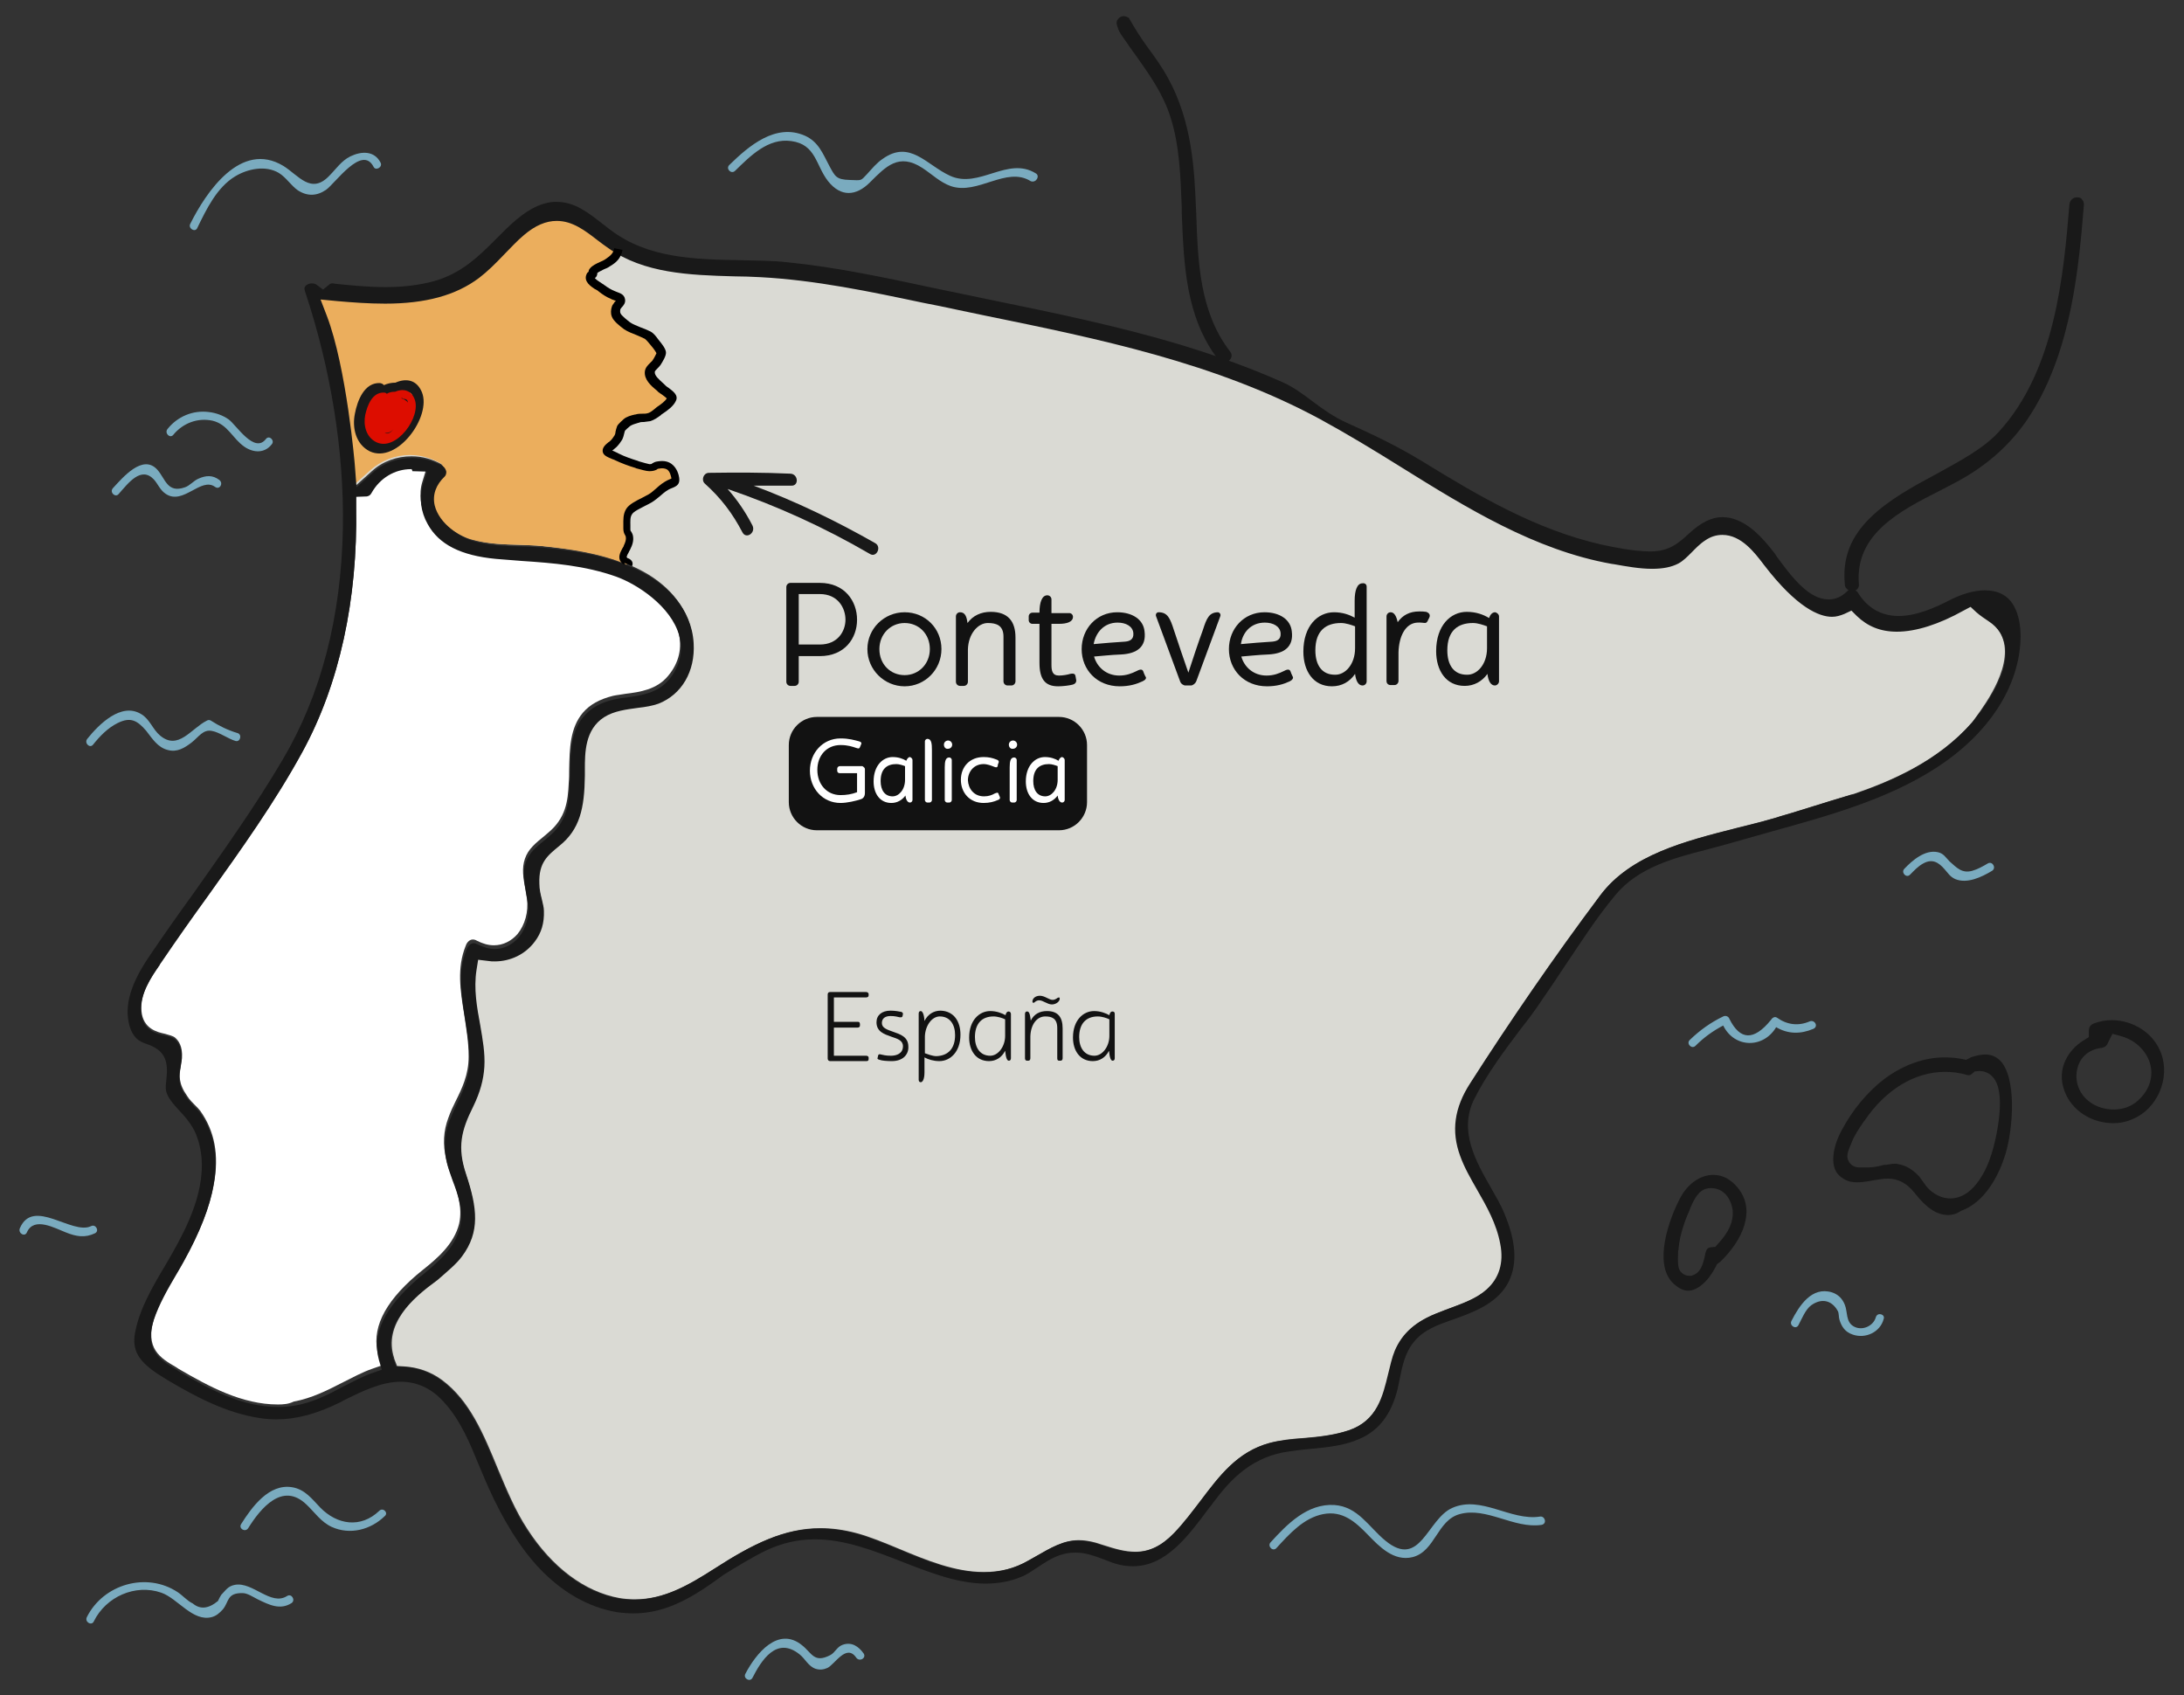 <?xml version="1.0" encoding="UTF-8"?>
<!-- Generator: Adobe Illustrator 25.2.1, SVG Export Plug-In . SVG Version: 6.00 Build 0)  -->
<svg xmlns="http://www.w3.org/2000/svg" xmlns:xlink="http://www.w3.org/1999/xlink" version="1.1" id="Capa_1" x="0px" y="0px" width="528px" height="409.8px" viewBox="0 0 528 409.8" style="enable-background:new 0 0 528 409.8;" xml:space="preserve">
<rect x="0" y="0" width="528" height="409.8" fill="#333333" stroke="none"/>
<style type="text/css">
	.st0{fill:#FFFFFF;}
	.st1{fill:#7AABBF;}
	.st2{fill:#191919;}
	.st3{fill:#DADAD4;}
	.st4{fill:#EBAE5D;}
	.st5{fill:#DD0D00;}
	.st6{fill:#121212;}
</style>
<path class="st0" d="M67.2,339.5c-8.7,0-16.6-4.3-24-8.6c-0.2-0.1-0.4-0.3-0.6-0.4c-3.8-2.2-7.7-4.5-5.3-12  c1.2-3.8,3.3-7.3,5.3-10.6c0.7-1.1,1.3-2.2,1.9-3.3c3.9-7,6.3-13,7.2-18.4c1.3-7,0.2-12.8-3.3-17.7c-0.3-0.4-0.8-0.9-1.3-1.4  c-0.6-0.6-1.3-1.3-1.8-2.1c-2.2-3.1-2-5-1.6-7.2c0.1-0.6,0.2-1.2,0.3-2c0.2-3-0.9-4.3-1.7-5c-0.5-0.4-1.4-0.6-2.4-0.9  c-1.9-0.4-5.3-1.2-5.7-5.5c-0.4-4.3,2.5-8.4,4.5-11.5c0.2-0.3,0.4-0.5,0.5-0.8c3.6-5.3,7.4-10.6,11.1-15.7  c8-11.2,16.3-22.8,22.9-34.9c8.9-16.3,13.3-36.7,12.9-59.1l0-2.6l2.6-0.1c0.3,0,0.7-0.1,1.1-0.8c2.1-3.6,5.7-5.8,9.6-5.8  c0.1,0,0.1,0,0.2,0l3.5,0.1l-1,3.3c-0.9,2.9-0.4,6.3,1.2,9.4c2.7,4.9,8,7.5,16.5,8.4c2.1,0.2,4.2,0.4,6.3,0.5  c7.5,0.5,15.2,1.1,22.7,3.8c5,1.8,13.2,7,15.2,14.1c1,3.8,0.2,7.5-2.5,10.7c-2.7,3.3-6.9,3.9-10.2,4.3c-1.1,0.2-2.2,0.3-3.1,0.5  c-3.2,0.8-5.6,2.1-7.3,4.1c-3.1,3.7-3.2,8.6-3.3,13.8c0,1,0,2.1-0.1,3.1c-0.2,4.5-0.7,8.6-5.1,12.2c-0.2,0.2-0.5,0.4-0.7,0.6  c-2.2,1.8-4,3.2-4.8,5.6c-0.8,2.3-0.4,4.6,0.1,7.3c0.1,0.8,0.3,1.6,0.4,2.4c0.4,3.1-0.5,6.3-2.3,8.5c-1.5,1.7-3.5,2.7-5.7,2.7  c-1.4,0-2.7-0.4-4.1-1.1c-0.3-0.2-0.7-0.3-1-0.3c-1,0-1.6,1.1-1.7,1.5c-2.2,5.4-1.3,10.8-0.4,16.5c0.5,3.3,1.1,6.7,1.1,10.3  c0,4.4-1.6,7.7-3.2,10.9c-0.6,1.2-1.2,2.5-1.7,3.9c-1.2,3.2-1.4,6.4-0.5,10.2c0.3,1.3,0.8,2.6,1.3,4c1.3,3.4,2.7,7.4,1.8,11.4  c-1.2,4.9-5.3,8.4-8.7,11.1c-0.6,0.5-1.2,1-1.7,1.4c-7.9,6.8-10.9,13.2-9.1,19.4l0.7,2.4l-2.3,0.8c-2.3,0.8-4.5,2-6.9,3.2  c-3.7,1.9-7.6,3.9-12,4.7C69.8,339.4,68.5,339.5,67.2,339.5z"></path>
<path class="st1" d="M372.3,366.6c-7.1,1.1-14.2-5.2-21.2-2.1c-6.1,2.7-7.7,14.9-16.2,7.9c-4-3.3-6.6-8.2-12.3-8.6  c-6.5-0.4-11.4,4.6-15.4,9c-0.9,0.9,0.5,2.4,1.4,1.4c3.1-3.4,6.6-7.3,11.3-8.2c4.7-0.9,7.8,1.9,10.8,5c2.8,2.9,6.3,6.5,10.8,5.4  c5.5-1.4,5.9-8.9,11.4-10.4c6.5-1.8,13.1,3.6,19.8,2.6C374.1,368.3,373.5,366.4,372.3,366.6z"></path>
<path class="st1" d="M208.8,399.7c-1.2-1.7-2.9-2.9-5.1-2.1c-1.4,0.5-1.8,1.9-3,2.5c-3.9,2-4.4-0.5-6.8-2.4  c-5.8-4.7-11.2,2.1-13.7,6.9c-0.6,1.1,1.1,2.1,1.7,1c2.1-4.1,5.8-10.2,11.4-5.7c1.4,1.1,2.1,2.9,3.9,3.5c1,0.3,1.9,0.2,2.8-0.2  c1.8-0.8,4.6-6,7-2.5C207.8,401.8,209.5,400.8,208.8,399.7z"></path>
<path class="st1" d="M53,116c-1.6-1.2-3.2-1.1-5-0.3c-1.2,0.5-2.1,1.7-3.3,2.1c-4.3,1.5-4.7-2.1-6.7-4.3c-3.5-3.8-8.3,1.9-10.7,4.5  c-0.9,1,0.6,2.4,1.4,1.4c2.3-2.6,5.4-6.8,8.5-3.5c1,1.1,1.5,2.6,2.9,3.5c4.2,2.8,8.5-4.2,11.9-1.7C53.1,118.5,54.1,116.8,53,116z"></path>
<path class="st1" d="M57.4,177.2c-2.3-0.7-4.4-1.7-6.4-3c-0.3-0.2-0.7-0.2-1,0c-3.8,1.9-6.9,7.3-11.3,3.6c-1.8-1.5-2.5-4-4.6-5.2  c-4.8-2.9-10.2,2.5-13,6c-0.8,1,0.6,2.4,1.4,1.4c1.6-2,3.5-4,5.9-5.2c3.2-1.6,4.8-0.6,6.9,1.8c1.5,1.9,2.8,4.1,5.3,4.7  c2.2,0.6,4-0.5,5.7-1.8c1.7-1.3,2.8-3.3,5-2.8c1.7,0.3,3.9,1.9,5.6,2.4C58.1,179.5,58.6,177.5,57.4,177.2z"></path>
<path class="st1" d="M250.4,41.9c-6.8-4.2-13.7,3.8-20.7,0.6c-5.7-2.6-9.7-8.8-16.3-4.1c-1.5,1-2.6,2.4-3.8,3.7  c-1.6,1.7-1.2,1.5-4.2,1.4c-3.2-0.1-3.5-0.8-4.9-3.4c-1.6-3-2.6-5.8-5.9-7.3c-7.1-3.1-13.6,2.5-18.3,7.1c-0.9,0.9,0.5,2.3,1.4,1.4  c3.7-3.6,8-8,13.6-7.2c6,0.8,5.9,5.9,8.9,9.7c3.1,3.9,6.8,3.6,10.1,0.3c3.9-3.9,7-7.2,12.7-3.5c2.3,1.5,4.3,3.5,6.9,4.4  c6.5,2.2,13.4-4.9,19.3-1.2C250.5,44.3,251.5,42.5,250.4,41.9z"></path>
<path class="st1" d="M480.6,208.7c-1.2,0.7-2.4,1.4-3.8,1.8c-2.5,0.7-3.8-0.8-5.5-2.3c-0.9-0.9-1.4-1.9-2.8-2.2  c-3.1-0.7-6.2,2-8.1,4c-0.9,0.9,0.5,2.4,1.4,1.4c1-1,1.9-2,3.2-2.7c2.2-1.2,3.7-0.2,5.1,1.4c0.9,1,1.3,1.8,2.6,2.4  c2.9,1.2,6.4-0.5,8.9-2C482.7,209.8,481.7,208.1,480.6,208.7z"></path>
<path class="st1" d="M437.5,246.9c-2.8,1.2-5.5,0.8-7.9-0.9c-0.6-0.4-1.2,0.1-1.5,0.6c-4.1,5-7.4,4.9-10-0.3  c-0.2-0.6-0.9-0.9-1.5-0.6c-3.1,1.5-5.6,3.3-8.1,5.7c-0.9,0.9,0.5,2.3,1.4,1.4c2-2,4.2-3.6,6.7-4.9c2.7,5.5,9.7,5.6,12.8,0.4  c2.9,1.7,5.9,1.7,9,0.4C439.7,248.1,438.7,246.4,437.5,246.9z"></path>
<path class="st1" d="M453.5,318.4c-0.6,2.2-3.4,3.4-5.4,2.2c-1.9-1.1-1.4-3.5-2.1-5.2c-0.6-1.5-1.6-2.5-3.1-3  c-4.9-1.5-7.9,3.2-9.8,6.9c-0.6,1.1,1.1,2.2,1.7,1c0.8-1.5,1.7-3.8,3.1-4.8c2.4-1.7,4.9-1.3,6.4,1.4c0.3,0.5,0.2,1.5,0.4,2.1  c0.5,1.7,1.4,3,3.2,3.6c3.1,1.1,6.7-0.6,7.5-3.8C455.8,317.7,453.9,317.1,453.5,318.4z"></path>
<path class="st1" d="M91.7,365.2c-4.5,4.3-10.2,3.4-14.3-0.8c-2-2.1-3.7-4.4-6.8-4.9c-5.6-0.9-9.7,4.8-12.3,8.9  c-0.7,1.1,1,2.1,1.7,1c3-4.8,8.3-11.3,14.1-5.7c2,1.9,3.5,4.2,6.1,5.4c4.4,2,9.4,0.7,12.8-2.6C94,365.7,92.6,364.3,91.7,365.2z"></path>
<path class="st1" d="M69.4,385.8c-3.9,2.5-8.3-3.5-12.6-2.7c-1.7,0.3-2.2,1.3-3.3,2.4c-0.3,0.5-0.6,1-0.8,1.5  c-2.3,1.9-4.3,2.1-6.1,0.6c-1.3-0.6-2.4-1.9-3.6-2.7c-7.5-5-18-2-22,6c-0.6,1.2,1.2,2.2,1.7,1c2.9-5.9,10-9.1,16.3-6.9  c4,1.4,7.6,7.1,12.2,5.9c1.1-0.3,1.9-1,2.7-1.9c1.5-1.8,0.9-4,4.8-3.9c1.1,0,2.6,1,3.6,1.5c2.7,1.3,5.4,2.7,8.2,0.9  C71.5,386.8,70.5,385.1,69.4,385.8z"></path>
<path class="st1" d="M22,296.4c-4.6,2.2-14-7-17.2,0.5c-0.5,1.2,1.2,2.2,1.7,1c1.7-3.9,6.8-1,9.4,0c2.5,1,4.6,1.4,7.1,0.2  C24.1,297.5,23.1,295.8,22,296.4z"></path>
<path class="st1" d="M64.3,106.1c-2.8,3.7-7.2-3.4-9-4.7c-1.4-1-3.1-1.6-4.8-1.8c-3.9-0.5-7.6,1.1-10,4.1c-0.8,1,0.6,2.4,1.4,1.4  c2.3-2.8,5.9-4.2,9.5-3.4c3.7,0.9,4.8,4.3,7.7,6.3c2.2,1.5,4.9,1.6,6.6-0.6C66.5,106.5,65.1,105.1,64.3,106.1z"></path>
<path class="st2" d="M408.1,312c-1.2,0-2.5-0.7-3.8-2c-4.5-4.7-0.9-15.2,2-20.6c1.8-3.3,4.8-5.4,7.9-5.4c2.3,0,4.3,1.1,6,3.2  c2.1,2.7,2.5,5.6,1.5,9c-0.9,3-3,6.1-5.9,8.9c0,0,0,0,0,0c-0.1,0-0.1,0.1-0.2,0.1l-0.5,0.4l-0.3,0.6C413,309.7,410.4,312,408.1,312  C408.1,312,408.1,312,408.1,312z M405.7,302.5c-0.1,3.1-0.1,4.2,0.8,5.1c0.5,0.5,1.2,0.8,1.9,0.8h0.5l0.5-0.2  c1.8-0.7,2.4-2.7,2.9-5.3c0-0.1,0.1-0.2,0.1-0.3c0.2-0.7,0.5-1,1.2-1.1l1.1-0.1l0.7-0.8c2.6-2.8,3.7-5.4,3.5-7.9  c-0.3-2.8-2.1-5.5-5.2-5.5c-0.3,0-0.7,0-1,0.1c-2,0.4-3.1,2.5-4,4.6c-0.1,0.1-0.1,0.2-0.1,0.3c-0.9,2-2.5,5.9-2.8,9.7  c0,0,0,0.5,0,0.2C405.7,302.3,405.7,302.4,405.7,302.5z"></path>
<path class="st2" d="M471,293.7c-2.7,0-5.2-1.6-8.1-5.3c-1.9-2.4-4-3.5-6.5-3.5c-1.1,0-2.2,0.2-3.4,0.4c-0.5,0.1-1.1,0.2-1.7,0.3  c-0.8,0.1-1.6,0.2-2.2,0.2c-1.3,0-2.4-0.2-3.3-0.8c-1.8-1-2.6-2.5-2.6-4.8c0-2,0.7-4.5,2-6.9c2.7-5.1,6.3-9.4,10.5-12.6  c4.5-3.3,9.5-5.1,14.4-5.1c1.4,0,2.8,0.1,4.3,0.4l0.9,0.2l0.8-0.4l0.2-0.1c0,0,0.1,0,0.1-0.1c1.3-0.4,2.5-0.7,3.5-0.7  c1.8,0,3.1,0.7,4.2,2.1c3.7,5.2,2.3,17.8,0.4,23c-1.3,3.9-4.5,10.6-10.4,12.7C472.9,293.5,471.9,293.7,471,293.7  C471,293.7,471,293.7,471,293.7z M458.1,281.3c0.3,0,0.5,0,0.8,0.1c1.9,0.3,3.5,1.3,5.1,3c0.2,0.3,0.5,0.7,0.8,1.1  c0.5,0.7,1,1.5,1.8,2.2c1.5,1.3,3.2,2,4.9,2c1.4,0,3.6-0.5,5.7-2.8c3.4-3.8,4.7-8.9,5.5-12.9c1.6-8.4,0.5-12-0.8-13.5  c-0.8-1-2-1.6-3.3-1.6c-0.1,0-0.2,0-0.3,0l-0.9,0.1l-0.7,0.6c-0.3,0.3-0.6,0.3-0.8,0.3l0,0c-0.2,0-0.3,0-0.5-0.1  c-1.7-0.5-3.5-0.7-5.2-0.7c-7.3,0-14.4,4.3-19.5,11.9l-0.1,0.1c-1.1,1.6-2.3,3.3-3,5.2c-0.1,0.3-0.2,0.5-0.3,0.7  c-0.6,1.5-1.1,2.7-0.2,4c0.3,0.4,1,1.2,2.4,1.2c0.2,0,0.4,0,0.5,0c0.2,0,0.3,0,0.5,0c0.1,0,0.2,0,0.3,0c0.3,0,0.6,0,0.8,0  c1.4,0,2.7-0.3,3.8-0.6C456.3,281.6,457.2,281.3,458.1,281.3z"></path>
<path class="st2" d="M510.9,271.5c-5.3,0-10.1-3.1-11.8-7.8c-2-5.3,0.9-9.9,4.6-12.2l1.3-0.8l0-1.5c0-0.9,0.4-1.5,1.2-1.8  c1.3-0.5,2.8-0.8,4.3-0.8c5.4,0,10.3,3.3,12,8.1c2.2,6-1,13.4-6.9,15.8C514.1,271.2,512.5,271.5,510.9,271.5L510.9,271.5z   M509.6,252.1c-0.4,1.1-1.3,1.1-1.5,1.2c-2.9,0.3-5.1,2.1-5.8,4.7c-0.9,3,0.2,6.3,2.7,8.2c1.6,1.3,3.8,2,6,2c2.2,0,4.2-0.7,5.8-2.1  c2.7-2.4,3.8-5.5,3.1-8.6c-0.8-3.3-3.5-6-7-7l-2.2-0.6L509.6,252.1z"></path>
<path class="st3" d="M484.6,156c-0.4-2.6-1.7-4.7-4-6.2c-0.9-0.6-2.1-1.4-3-2.2l-1.4-1.3l-1.7,0.9c-5.9,3.3-11.5,5.1-16.1,5.1  c-4,0-7.1-1.3-9.7-3.8l-1.3-1.3l-1.7,0.8c-1,0.4-1.9,0.7-3,0.7c-3.1,0-8.5-2.2-16.4-12.5c-2.2-2.9-5.5-7.3-10.1-7.3  c-1.4,0-2.8,0.4-4.1,1.3c-1.4,0.9-2.4,2-3.4,3c-1,1-2,2-3.1,2.6c-1.7,0.9-3.8,1.3-6.4,1.3c-3,0-6.3-0.6-9.1-1.1l-0.7-0.1  c-18.5-3.3-35-13.5-50.9-23.4c-6.4-4-13-8-19.6-11.6c-25.2-13.6-53.5-19.4-80.9-25c-2.2-0.5-4.5-0.9-6.7-1.4  c-2.8-0.6-5.6-1.2-8.3-1.7c-12.8-2.7-26.1-5.5-39.4-6.2c-2.1-0.1-4.3-0.2-6.4-0.2c-10.7-0.3-21.7-0.7-30.3-6.8  c-0.9-0.6-1.8-1.3-2.6-1.9c-3.1-2.4-6.1-4.7-9.9-4.7c-2.6,0-5.2,1.1-7.9,3.4c-1.8,1.5-3.3,3.2-4.9,4.8c-2,2.1-3.9,4-6,5.6  c-5.6,4.2-12.9,6.2-22.7,6.2c-4,0-8-0.3-11.4-0.6l-4.2-0.4l1.5,3.9c4.8,12.5,6.8,36.1,6.8,36.3l0.4,5.2l3.9-3.5  c2.6-2.4,6.1-3.6,9.6-3.6c2.6,0,5.1,0.7,7.4,2c0.4,0.3,0.7,0.8,0.8,1.3c0,0.3,0,0.8-0.4,1.2c-2.1,2-3,4.4-2.4,7  c1.1,4.4,6.1,7.7,9.4,8.6c3.8,1.1,7.7,1.2,11.5,1.3c1.9,0.1,3.7,0.1,5.5,0.3c8.4,0.8,17.9,2.3,25.5,6.9c6.5,4,10.3,9.8,10.7,16.2  c0.4,6.8-2.9,12.4-8.5,14.6c-1.4,0.5-3.1,0.8-4.9,1c-2.8,0.4-5.8,0.7-8.3,2.3c-4.6,3-4.6,8.6-4.6,12.6c0,0.5,0,1,0,1.5  c-0.1,7.9-1.2,13-6.2,17c-2.8,2.3-5,4-4.8,9.1c0,1.4,0.3,2.6,0.6,3.8c0.2,1,0.5,1.9,0.5,2.8c0.1,2.9-0.6,5.3-2.2,7.4  c-2.3,3.1-5.9,4.8-9.7,4.8c-0.5,0-1,0-1.5-0.1l-2.5-0.3l-0.4,2.5c-0.7,4.5,0.1,9,0.9,13.3c0.6,3.5,1.2,6.8,1,10.1  c-0.2,3.1-1,6.1-2.7,9.6c-2.9,5.8-3.9,9.8-1.7,16.4c2.7,8.1,3.4,13.9-1,19.8c-1.3,1.8-3.5,3.6-5.9,5.7c-5.8,4.9-13,11.1-10.3,19.3  l0,0.1l0.7,1.8l1.7,0.1c3.4,0.2,6.5,1.3,9.2,3.3c6.7,5,10,13,13.5,21.5c2.1,5,4.2,10.1,7.1,14.5c6,9.3,13.9,15.2,22.3,16.7  c1.2,0.2,2.5,0.3,3.7,0.3c7.2,0,13.3-3.6,19.4-7.5c9.3-6,16.8-9.7,25.5-9.7c2.8,0,5.7,0.4,8.7,1.2c3.3,0.9,6.7,2.3,10.3,3.8  c6.7,2.8,13.5,5.6,20.5,5.6c4,0,7.5-0.9,10.8-2.8c0.5-0.3,1.1-0.6,1.6-0.9c4-2.3,6.9-4,10.5-4c1.3,0,2.6,0.2,4.1,0.6  c0.7,0.2,1.3,0.4,1.9,0.6c2.8,0.9,5.2,1.6,7.7,1.6c3.5,0,6.5-1.5,9.5-4.6c2.4-2.5,4.4-5.2,6.4-7.8c4.6-6.1,8.9-11.8,16.5-13.9  c2.6-0.7,5.4-1,8.4-1.2c3.6-0.3,7.3-0.7,10.9-1.9c7-2.4,8.3-8.4,9.6-13.7c0.5-2,0.9-3.9,1.6-5.6c1.8-4.2,5-7.1,10.6-9.2  c0.8-0.3,1.7-0.7,2.6-1c3.2-1.2,6.6-2.4,9-4.6c3-2.7,4.2-6.4,3.3-11c-0.9-4.9-3.3-9.1-5.6-13.1c-1.6-2.8-3.1-5.4-4.1-8.2  c-2.2-6-1.4-11.6,2.4-17.5c9.6-15,20.1-30.3,31.4-45.4c7.3-9.8,20.4-13.1,33-16.3c3.3-0.8,6.4-1.6,9.5-2.5c0.8-0.3,3.1-0.9,5.6-1.7  c4.5-1.4,11.9-3.7,12.7-3.9c0,0,0.4-0.1,0.4-0.1c9-3.1,20.4-7.9,28.7-17.4C478.1,172.6,485.7,163.5,484.6,156z"></path>
<g>
	<path class="st4" d="M150.9,135.5c-0.4-0.9,0.6-2,1-2.9c0.4-0.9,0.8-1.8,0.6-2.8c-0.1-0.7-0.6-1-0.6-1.7c0-1.4-0.3-3,0.5-4.3   c0.8-1.2,3.6-2.3,5.1-3.2c1.8-1.1,2.7-2.6,4.9-3.5c1.1-0.4,1.2-0.7,1.1-1.5c-0.2-1.5-1.2-3.9-4.4-3.1c-0.8,0.2-0.8,0.6-1.9,0.6   c-0.8,0-2.7-0.6-3.1-0.8c-1.8-0.5-3.3-1.2-4.9-1.9c-0.6-0.3-2.3-0.9-2.4-1.3c-0.1-0.6,1.1-1.3,1.5-1.7c0.5-0.5,0.9-1.1,1.2-1.7   c0.4-0.7,0.3-1.5,0.7-2.2c0.2-0.3,1-1.1,1.4-1.4c0.6-0.5,1.6-0.7,2.5-1c1-0.3,2-0.1,2.9-0.3c1-0.2,1.9-1.1,2.7-1.6   c1.2-0.8,2.4-1.6,2.8-2.7c0.4-1-1.3-1.7-2.2-2.6c-1.4-1.3-3.1-2.5-3-4.2c0.1-0.9,1-1.4,1.6-2.2c0.4-0.5,1.2-1.9,1.1-2.5   c-0.1-0.6-0.8-1.6-1.3-2.1c-0.5-0.6-1.3-1.7-2.1-2.2c-1.5-0.9-3.6-1.2-5-2.3c-0.9-0.7-2.3-1.8-2.6-2.7c-0.2-0.5-0.1-1.2,0-1.7   c0.2-0.7,1.3-1.3,1.1-2c-0.1-0.7-0.9-0.8-1.8-1.2c-1.6-0.6-2.6-1.6-3.9-2.4c-0.9-0.6-1.9-1.4-1.5-2.3c0.1-0.3,0.4-0.3,0.5-0.5   c0.1-0.3-0.1-0.5,0.2-0.7c0.6-0.7,2.4-1.4,3.4-2c1.3-0.8,2-1.5,2.4-2.6c-0.9-0.5-1.8-1-2.6-1.7c-0.9-0.6-1.8-1.3-2.6-2   c-3.2-2.5-6.1-4.8-9.9-4.8c-2.6,0-5.2,1.1-7.9,3.5c-1.8,1.5-3.4,3.2-4.9,4.8c-2,2.1-3.9,4.1-6.1,5.7c-5.7,4.3-12.9,6.3-22.8,6.3   c-4,0-8.1-0.3-11.5-0.6l-4.2-0.4l1.5,4c4.8,12.6,6.8,36.6,6.8,36.8l0.4,5.3l3.9-3.5c2.7-2.4,6.1-3.7,9.6-3.7c2.6,0,5.1,0.7,7.4,2   c0.4,0.3,0.7,0.8,0.8,1.4c0,0.3,0,0.8-0.4,1.2c-2.1,2-3,4.5-2.4,7.1c1.1,4.5,6.2,7.8,9.4,8.7c3.8,1.1,7.7,1.2,11.5,1.3   c1.9,0.1,3.7,0.1,5.5,0.3c6.7,0.7,14.1,1.7,20.7,4.5C151.9,136.2,151,135.9,150.9,135.5z"></path>
</g>
<path class="st2" d="M153.2,390c-1.3,0-2.7-0.1-4.1-0.3c-6.9-1.2-13.2-4.8-18.8-10.7c-4.5-4.8-8.6-11.4-12.2-19.4  c-0.7-1.6-1.4-3.2-2.1-4.9c-2.3-5.6-4.6-11.4-8.8-15.9c-2.9-3.2-6.4-4.8-10.3-4.8c-4.7,0-9.3,2.3-13.8,4.5l-0.7,0.4  c-5.8,2.9-10.8,4.2-15.6,4.2c-1.3,0-2.6-0.1-3.9-0.3c-8.1-1.2-15.5-5.1-22.4-9.2c-6.2-3.7-8.9-6.4-7.8-11.7  c1.1-5.6,4.2-10.9,7.3-16.1c1-1.7,2.1-3.6,3-5.3c3.7-6.9,8.1-17,4.4-26.3c-1-2.4-2.6-4.2-4.1-5.8c-1.1-1.2-2.2-2.4-2.8-3.7  c-0.5-1.1-0.5-1.9-0.3-3.5c0.1-1.2,0.3-2.6,0-4.2c-0.6-3.1-3.2-4.1-4.9-4.7c-0.9-0.3-1.7-0.7-2.2-1.2c-1.1-1-1.8-2.6-2.1-4.6  c-0.9-5.7,2.5-11.5,5.2-15.5c3.4-5,6.9-10,10.4-14.8c7.4-10.5,15.1-21.3,21.7-32.5c9.3-15.7,14.2-34.5,14.6-56.1  c0.3-18.6-2.9-38.4-9.2-57.3c-0.2-0.7,0-1,0.1-1.1c0.3-0.4,0.9-0.7,1.6-0.7c0.4,0,0.8,0.1,1.1,0.3l1.6,1.2l1.6-1.3  c0.1-0.1,0.3-0.2,0.6-0.2c0.1,0,0.1,0,0.2,0l0.6,0.1c3.9,0.4,8,0.8,12.1,0.8c4.4,0,8.2-0.5,11.6-1.4c6.8-1.9,10.9-6,15.3-10.4  c0.7-0.7,1.4-1.4,2.1-2.1c3.3-3.2,7.2-6.4,11.7-6.7c0.2,0,0.5,0,0.7,0c4.3,0,7.5,2.5,11.2,5.4c0.6,0.4,1.1,0.9,1.7,1.3  c9.1,7,20.6,7.2,31.7,7.4c3.9,0.1,7.7,0.1,11.2,0.5c12,1.2,24,3.8,35.7,6.3c2.8,0.6,5.8,1.2,8.7,1.8c1.6,0.3,3.2,0.7,4.8,1  c15.1,3.1,30.7,6.3,45.7,10.8c9.2,2.8,17.4,5.8,24.8,9.1c2.5,1.1,4.8,2.8,7.2,4.6c2.5,1.9,5.2,3.8,8.3,5.2c5.8,2.6,12,5.5,18.4,9.4  c13.8,8.5,27.4,16.4,43,20c3.2,0.7,7.5,1.6,11.8,1.7c0.1,0,0.2,0,0.2,0c4.6,0,6.9-2.1,9.3-4.3c2.9-2.7,5.5-4,8.1-4  c0.6,0,1.3,0.1,1.9,0.2c4.4,1,7.8,4.8,10.3,8c0.3,0.3,0.6,0.8,1,1.4c3.8,5.2,7.8,10.3,12.5,10.3c1.7,0,3.2-0.7,4.5-2  c0.3-0.4,0.8-0.4,1.1-0.4c0.6,0,1.2,0.3,1.5,0.8c2.2,3.6,5.6,5.6,9.8,5.6c4.4,0,9-2.1,12.1-3.7c3.1-1.6,6.1-2.5,8.7-2.5  c3.4,0,5.8,1.3,7.2,4c1,1.9,1.5,4.3,1.5,7.3c-0.2,11.9-7.7,23.5-20.7,31.8c-11.7,7.5-25.8,11.4-39.5,15.2c-3.5,1-7.1,2-10.6,3  c-1.7,0.5-3.4,0.9-5.2,1.4c-7.8,2-16.5,4.3-22,11c-4.5,5.4-8.4,11.5-12.3,17.3c-1.8,2.7-3.6,5.4-5.4,8c-1.6,2.4-3.3,4.7-5.2,7.1  c-4,5.3-8.1,10.8-11.1,16.7c-4,7.8,0.3,15.2,4,21.7c1.2,2.1,2.3,4,3.1,5.9c2.9,6.8,3.3,12.2,1.2,16.6c-2.4,4.9-7.5,7.1-12.5,8.9  c-0.5,0.2-0.9,0.3-1.4,0.5c-3.1,1.1-6.7,2.3-9.1,5.3c-2.2,2.7-2.8,6-3.4,8.9c-0.2,0.8-0.3,1.6-0.5,2.4c-1.5,6.1-4.5,10.1-9.2,12.1  c-3.5,1.6-7.4,2-11.5,2.4c-2.3,0.2-4.7,0.5-7.1,0.9c-8.3,1.7-13,7.1-16.7,12c-0.3,0.4-0.6,0.9-1,1.3c-5.2,7-10.5,14.2-18.5,14.2  c0,0,0,0,0,0c-1.1,0-2.2-0.1-3.4-0.4c-1.2-0.3-2.3-0.7-3.5-1.2c-2.2-0.8-4.4-1.7-7-1.7c-1.3,0-2.5,0.2-3.7,0.6  c-2.1,0.7-3.8,1.9-5.5,3c-1.4,0.9-2.6,1.8-4,2.3c-2.6,1.1-5.5,1.6-8.6,1.6c-2.5,0-5.2-0.4-8-1.1c-3.9-1-7.8-2.5-11.9-4.1  c-6.9-2.7-14-5.5-21.3-5.5c-4.1,0-7.9,0.9-11.6,2.6c-3.7,1.8-7.1,3.9-10.5,6C168,385.8,161.3,390,153.2,390z M95.1,328.5  c0,0.1,0,0.1,0.1,0.2l0.6,1.6l1.7,0.1c3.4,0.2,6.5,1.3,9.2,3.3c6.7,5,10,13,13.5,21.5c2.1,5,4.2,10.1,7.1,14.5  c6,9.3,13.9,15.2,22.3,16.7c1.2,0.2,2.5,0.3,3.7,0.3c7.2,0,13.3-3.6,19.4-7.5c9.3-6,16.8-9.7,25.5-9.7c2.8,0,5.7,0.4,8.7,1.2  c3.3,0.9,6.7,2.3,10.3,3.8c6.7,2.8,13.5,5.6,20.5,5.6c3.9,0,7.5-0.9,10.8-2.8c0.5-0.3,1.1-0.6,1.6-0.9c4-2.3,6.9-4,10.5-4  c1.3,0,2.6,0.2,4.1,0.6c0.7,0.2,1.3,0.4,1.9,0.6c2.8,0.9,5.2,1.6,7.7,1.6c3.5,0,6.5-1.5,9.5-4.6c2.4-2.5,4.4-5.2,6.4-7.8  c4.6-6.1,8.9-11.8,16.5-13.9c2.6-0.7,5.4-1,8.4-1.2c3.6-0.3,7.3-0.7,10.9-1.9c7-2.4,8.3-8.4,9.6-13.7c0.5-2,0.9-3.9,1.6-5.6  c1.8-4.2,5-7.1,10.6-9.2c0.8-0.3,1.7-0.7,2.6-1c3.2-1.2,6.6-2.4,9-4.6c3-2.7,4.2-6.4,3.3-11c-0.9-4.9-3.3-9.1-5.6-13.1  c-1.6-2.8-3.1-5.4-4.1-8.2c-2.2-6-1.4-11.6,2.4-17.5c9.6-15,20.1-30.3,31.4-45.4c7.3-9.8,20.4-13.1,33-16.3c3.3-0.8,6.4-1.6,9.5-2.5  c0.8-0.3,3.1-0.9,5.6-1.7c4.5-1.4,11.9-3.7,12.7-3.9c0,0-0.2,0.1-0.5,0.1l0.9-0.1c9-3.1,20.4-7.9,28.7-17.4  c1.5-1.8,9.1-10.9,8.1-18.3c-0.4-2.6-1.7-4.7-4-6.2c-0.9-0.6-2.1-1.4-3-2.2l-1.4-1.3l-1.7,0.9c-5.9,3.3-11.5,5.1-16.1,5.1  c-4,0-7.1-1.3-9.7-3.8l-1.3-1.3l-1.7,0.8c-1,0.4-1.9,0.7-3,0.7c-3.1,0-8.5-2.2-16.4-12.5c-2.2-2.9-5.5-7.3-10.1-7.3  c-1.4,0-2.8,0.4-4.1,1.3c-1.4,0.9-2.4,2-3.4,3c-1,1-2,2-3.1,2.6c-1.7,0.9-3.8,1.3-6.4,1.3c-3,0-6.3-0.6-9.1-1.1l-0.7-0.1  c-18.5-3.3-35-13.5-50.9-23.4c-6.4-4-13-8-19.6-11.6c-25.2-13.6-53.5-19.4-80.9-25c-2.2-0.5-4.5-0.9-6.7-1.4  c-2.8-0.6-5.6-1.2-8.3-1.7c-12.8-2.7-26.1-5.5-39.4-6.2c-2.1-0.1-4.3-0.2-6.4-0.2c-10.7-0.3-21.7-0.7-30.3-6.8  c-0.9-0.6-1.8-1.3-2.6-1.9c-3.1-2.4-6.1-4.7-9.9-4.7c-2.6,0-5.2,1.1-7.9,3.4c-1.8,1.5-3.3,3.2-4.9,4.8c-2,2.1-3.9,4-6,5.6  c-5.6,4.2-12.9,6.2-22.7,6.2c-4,0-8-0.3-11.4-0.6l-4.2-0.4l1.5,3.9c4.8,12.5,6.8,36.1,6.8,36.3l0.4,5.2l3.9-3.5  c2.6-2.4,6.1-3.6,9.6-3.6c2.6,0,5.1,0.7,7.4,2c0.4,0.3,0.7,0.8,0.8,1.3c0,0.3,0,0.8-0.4,1.2c-2.1,2-3,4.4-2.4,7  c1.1,4.4,6.1,7.7,9.4,8.6c3.8,1.1,7.7,1.2,11.5,1.3c1.9,0.1,3.7,0.1,5.5,0.3c8.4,0.8,17.9,2.3,25.5,6.9c3.8,2.3,10.2,7.5,10.7,16.2  c0.4,6.8-2.9,12.4-8.5,14.6c-1.4,0.5-3.1,0.8-4.9,1c-2.8,0.4-5.8,0.7-8.3,2.3c-4.6,3-4.6,8.6-4.6,12.6c0,0.5,0,1,0,1.5  c-0.1,7.9-1.2,13-6.2,17c-2.8,2.3-5,4-4.8,9.1c0,1.4,0.3,2.6,0.6,3.8c0.2,1,0.5,1.9,0.5,2.8c0.1,2.9-0.6,5.3-2.2,7.4  c-2.3,3.1-5.9,4.8-9.7,4.8c-0.5,0-1,0-1.5-0.1l-2.5-0.3l-0.4,2.5c-0.7,4.5,0.1,9,0.9,13.3c0.6,3.5,1.2,6.8,1,10.1  c-0.2,3.1-1,6.1-2.7,9.6c-2.9,5.8-3.9,9.8-1.7,16.4c2.7,8.1,3.4,13.9-1,19.8c-1.3,1.8-3.5,3.6-5.9,5.7  C99.5,314,92.3,320.2,95.1,328.5z M99.4,113.4c-4,0-7.6,2.2-9.6,5.8c-0.4,0.7-0.8,0.7-1.1,0.8l-2.6,0.1l0,2.6  c0.4,22.4-4.1,42.8-13,59.1c-6.6,12.1-14.9,23.7-22.9,34.9c-3.7,5.1-7.5,10.5-11.1,15.8c-0.2,0.3-0.4,0.5-0.5,0.8  c-2.1,3-4.9,7.1-4.5,11.5c0.4,4.3,3.8,5.1,5.7,5.5c0.9,0.2,1.8,0.4,2.4,0.9c0.8,0.7,1.9,1.9,1.7,5c-0.1,0.8-0.2,1.4-0.3,2  c-0.4,2.2-0.6,4.1,1.6,7.2c0.6,0.8,1.2,1.5,1.8,2.1c0.5,0.5,0.9,1,1.3,1.4c3.5,4.9,4.6,10.7,3.3,17.7c-1,5.4-3.3,11.4-7.2,18.4  c-0.6,1.1-1.2,2.1-1.9,3.3c-2,3.4-4,6.9-5.3,10.7c-2.4,7.4,1.5,9.7,5.3,12c0.2,0.1,0.4,0.2,0.6,0.4c7.4,4.4,15.4,8.7,24.1,8.7  c1.3,0,2.6-0.1,3.9-0.3c4.4-0.7,8.3-2.7,12-4.7c2.4-1.2,4.6-2.4,6.9-3.2l2.3-0.8l-0.7-2.4c-1.7-6.2,1.3-12.5,9.2-19.4  c0.5-0.5,1.1-0.9,1.7-1.4c3.3-2.8,7.5-6.2,8.7-11.2c0.9-4.1-0.5-8-1.8-11.4c-0.5-1.4-1-2.8-1.3-4c-0.9-3.8-0.7-7,0.5-10.2  c0.5-1.3,1.1-2.6,1.7-3.9c1.5-3.2,3.2-6.5,3.2-10.9c0-3.6-0.6-7-1.1-10.3c-0.9-5.7-1.8-11.1,0.4-16.5c0.1-0.3,0.7-1.5,1.7-1.5  c0.3,0,0.6,0.1,1,0.3c1.4,0.7,2.8,1.1,4.1,1.1c2.2,0,4.2-1,5.7-2.7c1.9-2.2,2.8-5.4,2.3-8.5c-0.1-0.8-0.3-1.6-0.4-2.4  c-0.5-2.7-0.9-5-0.1-7.3c0.8-2.4,2.6-3.8,4.8-5.6c0.2-0.2,0.5-0.4,0.7-0.6c4.4-3.6,4.9-7.7,5.1-12.2c0-1,0.1-2.1,0.1-3.1  c0.1-5.2,0.2-10.2,3.3-13.8c1.7-2,4.1-3.4,7.3-4.1c0.9-0.2,2-0.4,3.1-0.5c3.4-0.5,7.5-1,10.2-4.3c2.7-3.2,3.5-6.9,2.5-10.7  c-2-7.1-10.2-12.4-15.2-14.2c-7.6-2.7-15.3-3.3-22.8-3.8c-2.1-0.2-4.2-0.3-6.3-0.5c-8.5-0.8-13.8-3.5-16.5-8.4  c-1.7-3-2.1-6.4-1.2-9.4l1-3.3l-3.5-0.1C99.6,113.4,99.5,113.4,99.4,113.4z"></path>
<path class="st2" d="M179.5,128.7c-2.4-4.6-5.2-8.3-9.1-11.8c-0.9-0.8-0.4-2.5,0.9-2.6c6.6-0.1,13.2-0.1,19.8,0.2  c1.9,0.1,2.1,3,0.2,2.9c-3,0-6.1,0-9.1,0c10.2,3.8,19.9,8.5,29.4,13.9c1.6,0.9,0.3,3.6-1.3,2.6c-11-6.4-22.4-11.6-34.4-15.7  c2.3,2.6,4.3,5.5,6,8.8C182.8,128.8,180.4,130.4,179.5,128.7z"></path>
<g>
	<path class="st2" d="M296,87.6c-0.6,0-1.1-0.3-1.5-0.7c-7.9-10.3-8.3-23.1-8.8-35.4l0-1.4c-0.3-7.3-0.5-14.8-2.7-21.7   c-1.8-5.7-5-10.2-8.4-15c-1-1.3-1.9-2.7-2.9-4.1c-0.4-0.6-0.8-1.1-1.1-1.7c0-0.1-0.1-0.2-0.2-0.4c0-0.1-0.1-0.2-0.1-0.2l0-0.1   l-0.2-0.6c-0.3-0.8-0.1-1.4,0.2-1.7c0.3-0.4,0.8-0.7,1.4-0.7c0.4,0,0.8,0.2,1.2,0.4c1.5,2.7,3,5,4.6,7.2c0.8,1.1,1.7,2.3,2.5,3.5   c7.1,10.3,8.5,21.6,9,32.3c0.1,1.5,0.1,2.9,0.2,4.3c0.4,11.7,0.8,23.8,8.2,33.4c0.6,0.7,0.4,1.6-0.3,2.2   C296.8,87.5,296.4,87.6,296,87.6z"></path>
	<path class="st2" d="M447.8,142.9c-0.3,0-0.6-0.1-0.8-0.2c-0.6-0.3-1-0.8-1-1.5c-0.6-6.3,1.4-11.4,6.2-16.1   c4.3-4.2,10.1-7.4,15.7-10.4c6-3.3,11.7-6.3,15.4-10.4c13.6-14.9,15.6-38,17-54.9c0.1-1,0.9-1.7,1.8-1.7c0.1,0,0.1,0,0.2,0   c0.5,0,0.9,0.2,1.1,0.6c0.3,0.3,0.4,0.7,0.4,1.2c-1.2,14.7-2.9,34.8-12.7,50.4c-4.3,6.9-10.3,12.4-17.9,16.5   c-1.3,0.7-2.7,1.4-4.2,2.2c-9.7,4.9-20.6,10.5-19.6,22.6c0.1,0.6-0.2,1.1-0.6,1.4C448.5,142.8,448.2,142.9,447.8,142.9z"></path>
</g>
<g>
	<path class="st2" d="M102,94.8c-1.3-3.1-3.9-3.4-6.4-2.3c-1,0-1.9,0.2-2.8,0.6c-0.2-0.3-0.5-0.4-0.9-0.5c-3.8-0.2-5.5,4.2-6.1,7.4   c-0.7,3.4,0.2,7.4,3.6,9.1C96,112.2,104.4,100.7,102,94.8z M98.3,94.8c1,0,1.4,0.4,1.4,1.2c-0.2-0.2-0.3-0.4-0.5-0.5   c-0.5-0.4-0.9-0.6-1.5-0.8c0-0.1,0-0.2,0-0.3C97.9,94.6,98.1,94.7,98.3,94.8z M95.1,104.9C95.1,104.9,95.1,104.9,95.1,104.9   c-0.8,1-2,1.7-2.9,1.2C93.2,106.3,94.2,105.8,95.1,104.9z"></path>
	<path class="st5" d="M100.2,96.4c-0.9-2.2-2.9-2.5-4.7-1.7c-0.7,0-1.4,0.1-2,0.5c-0.1-0.2-0.4-0.3-0.7-0.3c-2.8-0.1-4,3.1-4.5,5.4   c-0.5,2.5,0.2,5.4,2.7,6.6C95.8,109.2,102,100.7,100.2,96.4z M97.5,96.4c0.7,0,1.1,0.3,1.1,0.9c-0.1-0.1-0.2-0.3-0.4-0.4   c-0.3-0.3-0.7-0.4-1.1-0.6c0-0.1,0-0.1,0-0.2C97.2,96.2,97.3,96.3,97.5,96.4z M95.1,103.8C95.1,103.8,95.1,103.8,95.1,103.8   c-0.6,0.7-1.4,1.3-2.1,0.8C93.8,104.8,94.5,104.4,95.1,103.8z"></path>
</g>
<g>
	<path class="st6" d="M201.6,241v6h5.7c0.5,0,0.5,0.1,0.6,0.5c0,0.1,0,0.3,0,0.4c0,0.3-0.2,0.5-0.6,0.5h-5.7v6.8h7.8   c0.5,0,0.6,0.3,0.6,0.5c0,0,0,0.2,0,0.3c0,0.4-0.2,0.5-0.6,0.5h-8.7c-0.4,0-0.6-0.3-0.6-0.6v-15.5c0-0.4,0.2-0.6,0.6-0.6h8.7   c0.3,0,0.6,0.2,0.6,0.5v0.3c0,0.3-0.2,0.5-0.6,0.5H201.6z"></path>
	<path class="st6" d="M215.6,256.5c-1.1,0-2.4-0.1-2.9-0.3c-0.4-0.1-0.7-0.2-0.5-0.6l0.1-0.5c0.1-0.3,0.4-0.3,0.7-0.2   c0.5,0.1,1.1,0.3,2.4,0.3c1.3,0,2.9-0.5,2.9-2.3c0-1.4-1.3-1.8-2.8-2.3c-1.7-0.6-3.6-1.2-3.6-3.5c0-1.7,1.3-2.8,3.4-2.8   c1.1,0,2.1,0.2,2.6,0.3c0.3,0.1,0.4,0.3,0.4,0.5l-0.1,0.5c-0.1,0.4-0.4,0.3-0.7,0.3c-0.5-0.1-1.1-0.3-2.2-0.3   c-1.2,0-2.1,0.5-2.1,1.7c0,1.2,1.3,1.6,2.7,2.1c1.7,0.6,3.7,1.2,3.7,3.6C219.7,254.7,218.5,256.5,215.6,256.5z"></path>
	<path class="st6" d="M232.2,250.1c0,4.2-2.5,6.4-5.1,6.4c-1.4,0-2.7-0.4-3.6-0.9v3.6c0,1.8-0.5,2.4-0.9,2.4c-0.3,0-0.5-0.2-0.5-0.6   v-16c0-0.4,0.2-0.6,0.5-0.6c0.3,0,0.8,0.5,0.9,2.4c0.8-1.6,2.2-2.5,3.9-2.5C230.6,244.4,232.2,246.9,232.2,250.1z M230.9,250.2   c0-2.5-1.2-4.5-3.7-4.5c-1.9,0-3.5,2.2-3.6,4.8v4.1c0.6,0.2,1.8,0.7,2.8,0.7C229.2,255.2,230.9,253.5,230.9,250.2z"></path>
	<path class="st6" d="M244.4,245.1v10.7c0,0.4-0.2,0.6-0.5,0.6c-0.4,0-0.7-0.5-0.9-2.4c-0.8,1.6-2.2,2.5-3.9,2.5   c-3.1,0-4.8-2.5-4.8-5.7c0-4.2,2.5-6.4,5.1-6.4c1.5,0,2.8,0.5,3.7,1c0.1-0.6,0.4-0.9,0.7-0.9C244.2,244.5,244.4,244.8,244.4,245.1z    M243,250.4V247c0-0.2,0-0.4,0-0.6c-0.6-0.3-1.8-0.7-2.8-0.7c-2.8,0-4.5,1.7-4.5,5c0,2.5,1.2,4.5,3.7,4.5   C241.3,255.2,243,253,243,250.4z"></path>
	<path class="st6" d="M256.9,248.6v7.2c0,0.4-0.2,0.6-0.5,0.6c-0.1,0-0.2,0-0.3,0c-0.4,0-0.5-0.2-0.5-0.6v-7.3   c0-2.4-1.4-2.8-2.9-2.8c-2,0-3.5,1.9-3.6,4.8c0,2.5,0,5.3,0,5.3c0,0.4-0.2,0.6-0.5,0.6h-0.3c-0.4,0-0.5-0.3-0.5-0.6v-10.7   c0-0.4,0.2-0.6,0.5-0.6c0.5,0,0.7,0.5,0.9,2.2c0.8-1.6,2.2-2.3,3.9-2.3C255.8,244.4,256.9,245.9,256.9,248.6z M256,241.1   c0.1,0,0.2,0.1,0.2,0.3c0,0.7-0.9,1.4-1.9,1.4c-1.1,0-2.1-1-3.1-1c-0.4,0-0.8,0.2-1.1,0.5c-0.1,0.1-0.2,0.1-0.3,0.1   c-0.1,0-0.2-0.1-0.2-0.3c0-0.8,0.8-1.4,1.8-1.4c1.2,0,2.2,1,3.1,1c0.4,0,0.8-0.2,1.2-0.5C255.8,241.2,255.9,241.1,256,241.1z"></path>
	<path class="st6" d="M269.5,245.1v10.7c0,0.4-0.2,0.6-0.5,0.6c-0.4,0-0.7-0.5-0.9-2.4c-0.8,1.6-2.2,2.5-3.9,2.5   c-3.1,0-4.8-2.5-4.8-5.7c0-4.2,2.5-6.4,5.1-6.4c1.5,0,2.8,0.5,3.7,1c0.1-0.6,0.4-0.9,0.7-0.9C269.4,244.5,269.5,244.8,269.5,245.1z    M268.2,250.4V247c0-0.2,0-0.4,0-0.6c-0.6-0.3-1.8-0.7-2.8-0.7c-2.8,0-4.5,1.7-4.5,5c0,2.5,1.2,4.5,3.7,4.5   C266.5,255.2,268.2,253,268.2,250.4z"></path>
</g>
<g>
	<path class="st6" d="M256,200.7h-58.5c-3.8,0-6.8-3.1-6.8-6.8v-13.8c0-3.8,3.1-6.8,6.8-6.8H256c3.8,0,6.8,3.1,6.8,6.8v13.8   C262.8,197.6,259.8,200.7,256,200.7z"></path>
	<g>
		<path class="st0" d="M209.1,185.9v5.8c0,1-0.6,1.4-1,1.5c-1.2,0.4-3.3,0.9-4.9,0.9c-4.3,0-7.4-3.5-7.4-7.8c0-4.3,3.1-7.8,7.4-7.8    c2.1,0,3.3,0.4,4.5,0.7c0.6,0.2,0.6,0.4,0.5,0.7c-0.1,0.2-0.2,0.5-0.3,0.7c-0.2,0.5-0.5,0.3-0.9,0.2c-0.9-0.3-2-0.7-3.8-0.7    c-3.3,0-5.6,2.5-5.6,6c0,3.5,2.3,6.1,5.6,6.1c1.4,0,2.7-0.2,4-0.7v-4.6H203c-0.3,0-0.6-0.2-0.6-0.6v-0.5c0-0.3,0.3-0.6,0.6-0.6    h5.5C208.8,185.4,209.1,185.6,209.1,185.9z"></path>
		<path class="st0" d="M220.6,183.7v9.7c0,0.3-0.3,0.6-0.6,0.6c-0.6,0-1-0.7-1.1-1.7c-0.8,1.1-2,1.8-3.4,1.8c-2.8,0-4.3-2.3-4.3-5.2    c0-3.8,2.2-5.9,4.6-5.9c1.4,0,2.5,0.4,3.3,0.9c0.2-0.5,0.5-0.9,0.9-0.9C220.3,183.1,220.6,183.4,220.6,183.7z M218.8,188.5v-2.7    c0-0.2,0-0.4,0-0.6c-0.5-0.2-1.4-0.5-2.1-0.5c-2.2,0-3.8,1.1-3.8,4.1c0,2.2,1,3.7,2.9,3.7C217.3,192.5,218.8,190.9,218.8,188.5z"></path>
		<path class="st0" d="M225.3,193.4c0,0.3-0.3,0.6-0.6,0.6h-0.5c-0.3,0-0.6-0.3-0.6-0.6v-14.2c0-0.3,0.3-0.6,0.6-0.6    c1,0,1.1,1.2,1.1,2.7V193.4z"></path>
		<path class="st0" d="M228.2,180c0-0.6,0.5-1,1-1c0.6,0,1,0.5,1,1c0,0.6-0.5,1-1,1C228.6,181.1,228.2,180.6,228.2,180z     M230.1,183.7v9.7c0,0.3-0.3,0.6-0.6,0.6h-0.5c-0.3,0-0.6-0.3-0.6-0.6c0,0,0-6.4,0-7.9c0-1.5,0.2-2.4,1.1-2.4    C229.8,183.1,230.1,183.4,230.1,183.7z"></path>
		<path class="st0" d="M237.9,192.5c1.1,0,1.9-0.3,2.6-0.7c0.3-0.1,0.8-0.4,0.9,0.1c0.1,0.2,0.1,0.3,0.3,0.7    c0.2,0.4-0.1,0.7-0.5,0.8c-0.9,0.4-2,0.7-3.4,0.7c-3.4,0-5.5-2.5-5.5-5.6c0-3.1,2.1-5.5,5.5-5.5c1.2,0,2.1,0.2,3.1,0.6    c0.4,0.1,0.7,0.4,0.5,0.8c-0.2,0.5-0.2,0.5-0.2,0.8c-0.2,0.5-0.7,0.2-1,0.1c-0.5-0.2-1.5-0.6-2.4-0.6c-2.4,0-3.8,1.9-3.8,3.9    C234.1,190.6,235.4,192.5,237.9,192.5z"></path>
		<path class="st0" d="M243.9,180c0-0.6,0.5-1,1-1c0.6,0,1,0.5,1,1c0,0.6-0.5,1-1,1C244.3,181.1,243.9,180.6,243.9,180z     M245.8,183.7v9.7c0,0.3-0.3,0.6-0.6,0.6h-0.5c-0.3,0-0.6-0.3-0.6-0.6c0,0,0-6.4,0-7.9c0-1.5,0.2-2.4,1.1-2.4    C245.5,183.1,245.8,183.4,245.8,183.7z"></path>
		<path class="st0" d="M257.4,183.7v9.7c0,0.3-0.3,0.6-0.6,0.6c-0.6,0-1-0.7-1.1-1.7c-0.8,1.1-2,1.8-3.4,1.8c-2.8,0-4.3-2.3-4.3-5.2    c0-3.8,2.2-5.9,4.6-5.9c1.4,0,2.5,0.4,3.3,0.9c0.2-0.5,0.5-0.9,0.9-0.9C257.1,183.1,257.4,183.4,257.4,183.7z M255.7,188.5v-2.7    c0-0.2,0-0.4,0-0.6c-0.5-0.2-1.4-0.5-2.1-0.5c-2.2,0-3.8,1.1-3.8,4.1c0,2.2,1,3.7,2.9,3.7C254.2,192.5,255.7,190.9,255.7,188.5z"></path>
	</g>
</g>
<g>
	<path class="st6" d="M207.2,149.8c0,4.5-3,8.8-9,8.8h-5.1v6.2c0,0.5-0.4,1-1,1h-1c-0.5,0-1-0.4-1-1v-22.9c0-0.5,0.4-1,1-1h7.1   C204.2,140.9,207.2,145.3,207.2,149.8z M204.4,149.8c0-2.8-1.8-6.2-6.2-6.2h-5.1v12.2h5.1C202.6,155.8,204.4,152.5,204.4,149.8z"></path>
	<path class="st6" d="M227.6,156.9c0,5-4,9-8.9,9s-9-4-9-9c0-4.9,4-8.9,9-8.9S227.6,151.9,227.6,156.9z M224.8,156.9   c0-3.7-2.7-6.3-6.1-6.3s-6.1,2.7-6.1,6.3c0,3.7,2.7,6.3,6.1,6.3S224.8,160.5,224.8,156.9z"></path>
	<path class="st6" d="M245.5,154.1v10.6c0,0.5-0.4,1-1,1h-0.9c-0.5,0-1-0.4-1-1v-10.8c0-2.8-1.8-3.3-3.8-3.3c-2.3,0-4.7,2.5-4.8,6.4   c0,3.6,0,7.8,0,7.8c0,0.5-0.4,1-1,1h-0.9c-0.5,0-1-0.4-1-1V149c0-0.5,0.4-1,1-1c1.2,0,1.6,1,1.8,2.6c1.3-1.8,3.3-2.7,5.6-2.7   C243.7,147.9,245.5,150.2,245.5,154.1z"></path>
	<path class="st6" d="M259.3,165.5c-0.8,0.2-2.3,0.4-3.5,0.4c-3.2,0-4.5-1.8-4.5-5.7v-9.4h-1.7c-0.5,0-0.9-0.4-0.9-0.9V149   c0-0.5,0.4-0.9,0.9-0.9h1.7c0-2.5,0.6-4.2,1.9-4.2c0.5,0,1,0.4,1,1v3.3h4.3c0.5,0,0.9,0.4,0.9,0.9c0,1.2-1.4,1.7-3.4,1.7h-1.8v9.9   c0,1.4,0.2,2.6,1.8,2.6c0.9,0,2.1-0.2,2.7-0.4c0.5-0.1,1.2-0.2,1.3,0.5c0,0.2,0.1,0.3,0.2,1.1C260.2,164.9,260,165.3,259.3,165.5z"></path>
	<path class="st6" d="M276.2,164.7c-1.5,0.7-3.2,1.2-5.5,1.2c-5.5,0-9.2-4-9.2-9c0-4.9,3.6-8.9,8.6-8.9c3.6,0,6.3,1.7,6.6,4.6   c0.5,3.8-1.9,5.4-5.6,5.6c-2.7,0.1-5.1,0.4-6.6,0.5c0.7,2.5,2.9,4.6,6.1,4.6c1.7,0,3-0.5,4.2-1.1c0.4-0.2,1.3-0.7,1.6,0.1   c0.1,0.4,0.2,0.5,0.5,1.2C277.3,163.9,276.9,164.4,276.2,164.7z M264.4,155.7c2.1-0.2,5.7-0.5,7.6-0.6c1.1-0.1,2.1-0.5,2-2   c-0.1-1.7-1.8-2.6-3.8-2.6C266.9,150.5,264.9,152.9,264.4,155.7z"></path>
	<path class="st6" d="M295,149l-5.8,15.7c-0.2,0.5-0.8,1-1.3,1h-1.3c-0.5,0-1.1-0.4-1.3-1l-5.8-15.7c-0.2-0.5,0.1-1,0.6-1   c2.2,0,2.8,1.5,3.7,4.3c0.9,2.7,2.5,7.5,3.5,10.3c0.9-2.8,2.5-7.6,3.5-10.3c0.9-2.8,1.5-4.3,3.7-4.3   C294.9,148.1,295.2,148.5,295,149z"></path>
	<path class="st6" d="M311.8,164.7c-1.5,0.7-3.2,1.2-5.5,1.2c-5.5,0-9.2-4-9.2-9c0-4.9,3.6-8.9,8.6-8.9c3.6,0,6.3,1.7,6.6,4.6   c0.5,3.8-1.9,5.4-5.6,5.6c-2.7,0.1-5.1,0.4-6.6,0.5c0.7,2.5,2.9,4.6,6.1,4.6c1.7,0,3-0.5,4.2-1.1c0.4-0.2,1.3-0.7,1.6,0.1   c0.1,0.4,0.2,0.5,0.5,1.2C312.8,163.9,312.4,164.4,311.8,164.7z M300,155.7c2.1-0.2,5.7-0.5,7.6-0.6c1.1-0.1,2.1-0.5,2-2   c-0.1-1.7-1.8-2.6-3.8-2.6C302.4,150.5,300.4,152.9,300,155.7z"></path>
	<path class="st6" d="M330.4,141.8v22.9c0,0.5-0.4,1-1,1c-1,0-1.6-1.1-1.8-2.8c-1.3,1.9-3.2,3-5.6,3c-4.5,0-6.9-3.7-6.9-8.4   c0-6.2,3.5-9.5,7.4-9.5c2.1,0,3.7,0.6,5,1.3v-4.1c0-2.5,0.6-4.2,1.9-4.2C330,140.9,330.4,141.3,330.4,141.8z M327.6,156.7v-5.3   c-0.8-0.3-2.2-0.8-3.4-0.8c-3.6,0-6.2,1.8-6.2,6.6c0,3.6,1.6,5.9,4.7,5.9C325.2,163.2,327.6,160.6,327.6,156.7z"></path>
	<path class="st6" d="M345.5,149.4c-0.2,0.3-0.2,0.4-0.3,0.6c-0.5,1-0.7,0.4-2.6,0.5c-2.9,0.2-4.4,3.4-4.5,7.2c0,3.4,0,6.9,0,6.9   c0,0.5-0.4,1-1,1h-0.9c-0.6,0-1-0.4-1-1V149c0-0.5,0.4-1,1-1c0.9,0,1.4,1,1.7,2.4c1.2-1.7,2.9-2.6,5.2-2.6c0.6,0,1.1,0,1.7,0.1   C345.9,148.3,345.7,149,345.5,149.4z"></path>
	<path class="st6" d="M362.4,149v15.7c0,0.5-0.5,1-1,1c-1,0-1.6-1.1-1.8-2.8c-1.3,1.8-3.2,2.9-5.5,2.9c-4.5,0-6.9-3.7-6.9-8.4   c0-6.2,3.5-9.5,7.4-9.5c2.3,0,4.1,0.7,5.4,1.5c0.3-0.9,0.8-1.4,1.5-1.4C361.9,148.1,362.4,148.5,362.4,149z M359.5,156.7v-4.3   c0-0.3,0-0.6,0-1c-0.8-0.3-2.2-0.8-3.4-0.8c-3.6,0-6.2,1.8-6.2,6.6c0,3.6,1.6,5.9,4.7,5.9C357.1,163.2,359.5,160.6,359.5,156.7z"></path>
</g>
<path class="st1" d="M92,39.3c-1.5-2.9-4.6-2.8-7.3-1.5c-2.2,1.1-3.4,3-5.1,4.7c-4.4,4.6-7.4-0.1-11.1-2.4  c-10.3-6.2-18.7,6.4-22.5,14c-0.6,1.1,1.2,2.2,1.7,1c2.2-4.5,4.7-9.8,9.2-12.5c3-1.8,7.3-2.7,10.5-0.8c1.8,1.1,2.9,3,4.6,4.2  c2.3,1.5,4.6,1.4,6.8-0.1c2.2-1.5,8.7-11,11.5-5.6C90.8,41.4,92.6,40.4,92,39.3z"></path>
<path d="M152.8,136.9l-1.8-0.8c-0.1,0.2,0,0.4,0,0.5c0,0-0.2-0.2-0.3-0.2c-0.3-0.2-0.6-0.5-0.8-0.9c-0.5-1.1,0.2-2.2,0.6-3  c0.1-0.2,0.3-0.4,0.3-0.6c0.4-0.8,0.6-1.5,0.5-2.1c0-0.1-0.1-0.3-0.2-0.5c-0.2-0.3-0.4-0.8-0.4-1.5c0-0.3,0-0.6,0-0.9  c0-1.2-0.1-2.6,0.7-3.9c0.7-1.1,2.3-1.9,3.9-2.7c0.6-0.3,1.1-0.6,1.5-0.8c0.7-0.4,1.2-0.9,1.8-1.4c0.9-0.8,1.8-1.6,3.2-2.2  c0.3-0.1,0.4-0.2,0.5-0.2c0,0,0-0.1,0-0.2c-0.1-0.4-0.3-1.5-1-2c-0.5-0.3-1.2-0.4-2.1-0.2c-0.2,0-0.3,0.1-0.4,0.2  c-0.4,0.2-0.9,0.4-1.8,0.4c-0.8,0-2-0.4-3.2-0.7l-0.2-0.1c-1.7-0.5-3.3-1.1-5-1.9c-0.1-0.1-0.3-0.1-0.5-0.2  c-1.2-0.5-2.3-0.9-2.4-1.9c-0.1-1,0.8-1.7,1.4-2.2c0.2-0.1,0.3-0.2,0.4-0.3c0.5-0.4,0.8-1,1.1-1.4c0.1-0.2,0.2-0.5,0.2-0.8  c0.1-0.4,0.2-0.9,0.4-1.4c0.3-0.6,1.4-1.5,1.6-1.7c0.7-0.6,1.8-0.9,2.7-1.1l0.1,0c0.6-0.2,1.3-0.2,1.8-0.2c0.4,0,0.8,0,1.1-0.1  c0.6-0.1,1.2-0.6,1.7-1c0.2-0.2,0.4-0.3,0.6-0.5c0.9-0.6,2-1.4,2.4-2.1c-0.2-0.2-0.7-0.6-1-0.8c-0.3-0.2-0.7-0.5-1-0.7l-0.4-0.4  c-1.5-1.2-3.1-2.7-2.9-4.6c0.1-0.9,0.7-1.5,1.2-2c0.2-0.2,0.4-0.4,0.6-0.6c0.5-0.7,0.9-1.6,1-1.8c0-0.1-0.5-0.9-1-1.5  c-0.2-0.2-0.3-0.4-0.5-0.6c-0.4-0.5-0.9-1.1-1.3-1.4c-0.6-0.3-1.3-0.6-2-0.9c-1-0.4-2.1-0.8-3-1.4c-1.2-0.9-2.6-2-3-3.1  c-0.3-0.8-0.2-1.7,0-2.3c0.1-0.5,0.5-0.8,0.7-1.2c0.1-0.1,0.2-0.2,0.3-0.3c-0.1,0-0.4-0.1-0.6-0.2c-0.2-0.1-0.4-0.1-0.5-0.2  c-1.2-0.5-2.1-1.1-3-1.8c-0.3-0.3-0.7-0.5-1.1-0.7c-0.7-0.5-2.7-1.7-1.9-3.5c0.1-0.3,0.3-0.5,0.5-0.6c0-0.3,0.1-0.6,0.4-0.9  c0.5-0.6,1.5-1.1,2.4-1.5c0.5-0.2,0.9-0.4,1.2-0.6c1.5-1,2-1.6,2.2-2.7l2,0.4c-0.4,2-1.4,3-3.1,4c-0.4,0.3-0.9,0.5-1.4,0.7  c-0.5,0.3-1.3,0.6-1.6,0.9c0,0.2,0,0.4-0.1,0.6c-0.1,0.3-0.3,0.5-0.5,0.6c0.1,0.1,0.3,0.4,1.1,0.9c0.4,0.3,0.8,0.5,1.2,0.8  c0.8,0.6,1.6,1.1,2.6,1.5c0.2,0.1,0.3,0.1,0.5,0.2c0.8,0.3,1.7,0.6,1.9,1.7c0.2,0.9-0.4,1.6-0.8,2c-0.1,0.1-0.3,0.4-0.3,0.4  c-0.1,0.3-0.1,0.8,0,1c0.2,0.6,1.8,1.8,2.3,2.2c0.7,0.5,1.6,0.8,2.5,1.2c0.8,0.3,1.6,0.6,2.4,1c0.8,0.4,1.4,1.2,1.9,1.9  c0.2,0.2,0.3,0.4,0.4,0.5c0.4,0.5,1.4,1.7,1.5,2.6c0.1,0.9-0.8,2.3-1.3,3.1c-0.2,0.3-0.5,0.6-0.8,0.9c-0.3,0.3-0.6,0.6-0.6,0.8  c-0.1,0.9,1.1,1.9,2.2,2.9l0.4,0.4c0.2,0.2,0.5,0.4,0.8,0.6c0.9,0.7,2.4,1.7,1.7,3.1c-0.6,1.3-2,2.3-3.2,3.1  c-0.2,0.1-0.3,0.2-0.5,0.4c-0.7,0.5-1.5,1.1-2.5,1.4c-0.5,0.1-1,0.1-1.5,0.2c-0.5,0-0.9,0-1.3,0.2l-0.1,0c-0.7,0.2-1.6,0.5-2,0.8  c-0.4,0.3-1,0.9-1.2,1.1c-0.1,0.2-0.1,0.4-0.2,0.7c-0.1,0.4-0.2,0.9-0.5,1.5c-0.3,0.5-0.8,1.2-1.4,1.8c-0.1,0.1-0.4,0.3-0.6,0.5  c-0.1,0.1-0.2,0.2-0.4,0.3c0.3,0.1,0.7,0.3,0.9,0.4c0.2,0.1,0.5,0.2,0.6,0.3c1.6,0.8,3.1,1.3,4.7,1.8l0.2,0.1  c1.3,0.4,2.2,0.6,2.6,0.7c0.4,0,0.5,0,0.7-0.2c0.2-0.1,0.5-0.3,0.9-0.4c1.5-0.3,2.7-0.2,3.7,0.5c1.4,1,1.8,2.7,1.9,3.4  c0.2,1.5-0.5,2-1.8,2.5c-1.1,0.4-1.9,1.1-2.7,1.8c-0.6,0.5-1.3,1.1-2.1,1.6c-0.5,0.3-1.1,0.6-1.7,0.9c-1.1,0.6-2.7,1.3-3.1,2  c-0.5,0.7-0.4,1.7-0.4,2.7c0,0.4,0,0.7,0,1c0,0.2,0,0.3,0.2,0.5c0.1,0.2,0.3,0.5,0.4,0.9c0.3,1.3-0.2,2.5-0.6,3.3  c-0.1,0.3-0.3,0.5-0.4,0.8c-0.2,0.3-0.5,0.9-0.5,1.2c0.1,0.1,0.1,0.1,0.2,0.2C152.4,135.1,153.3,135.8,152.8,136.9z"></path>
</svg>
